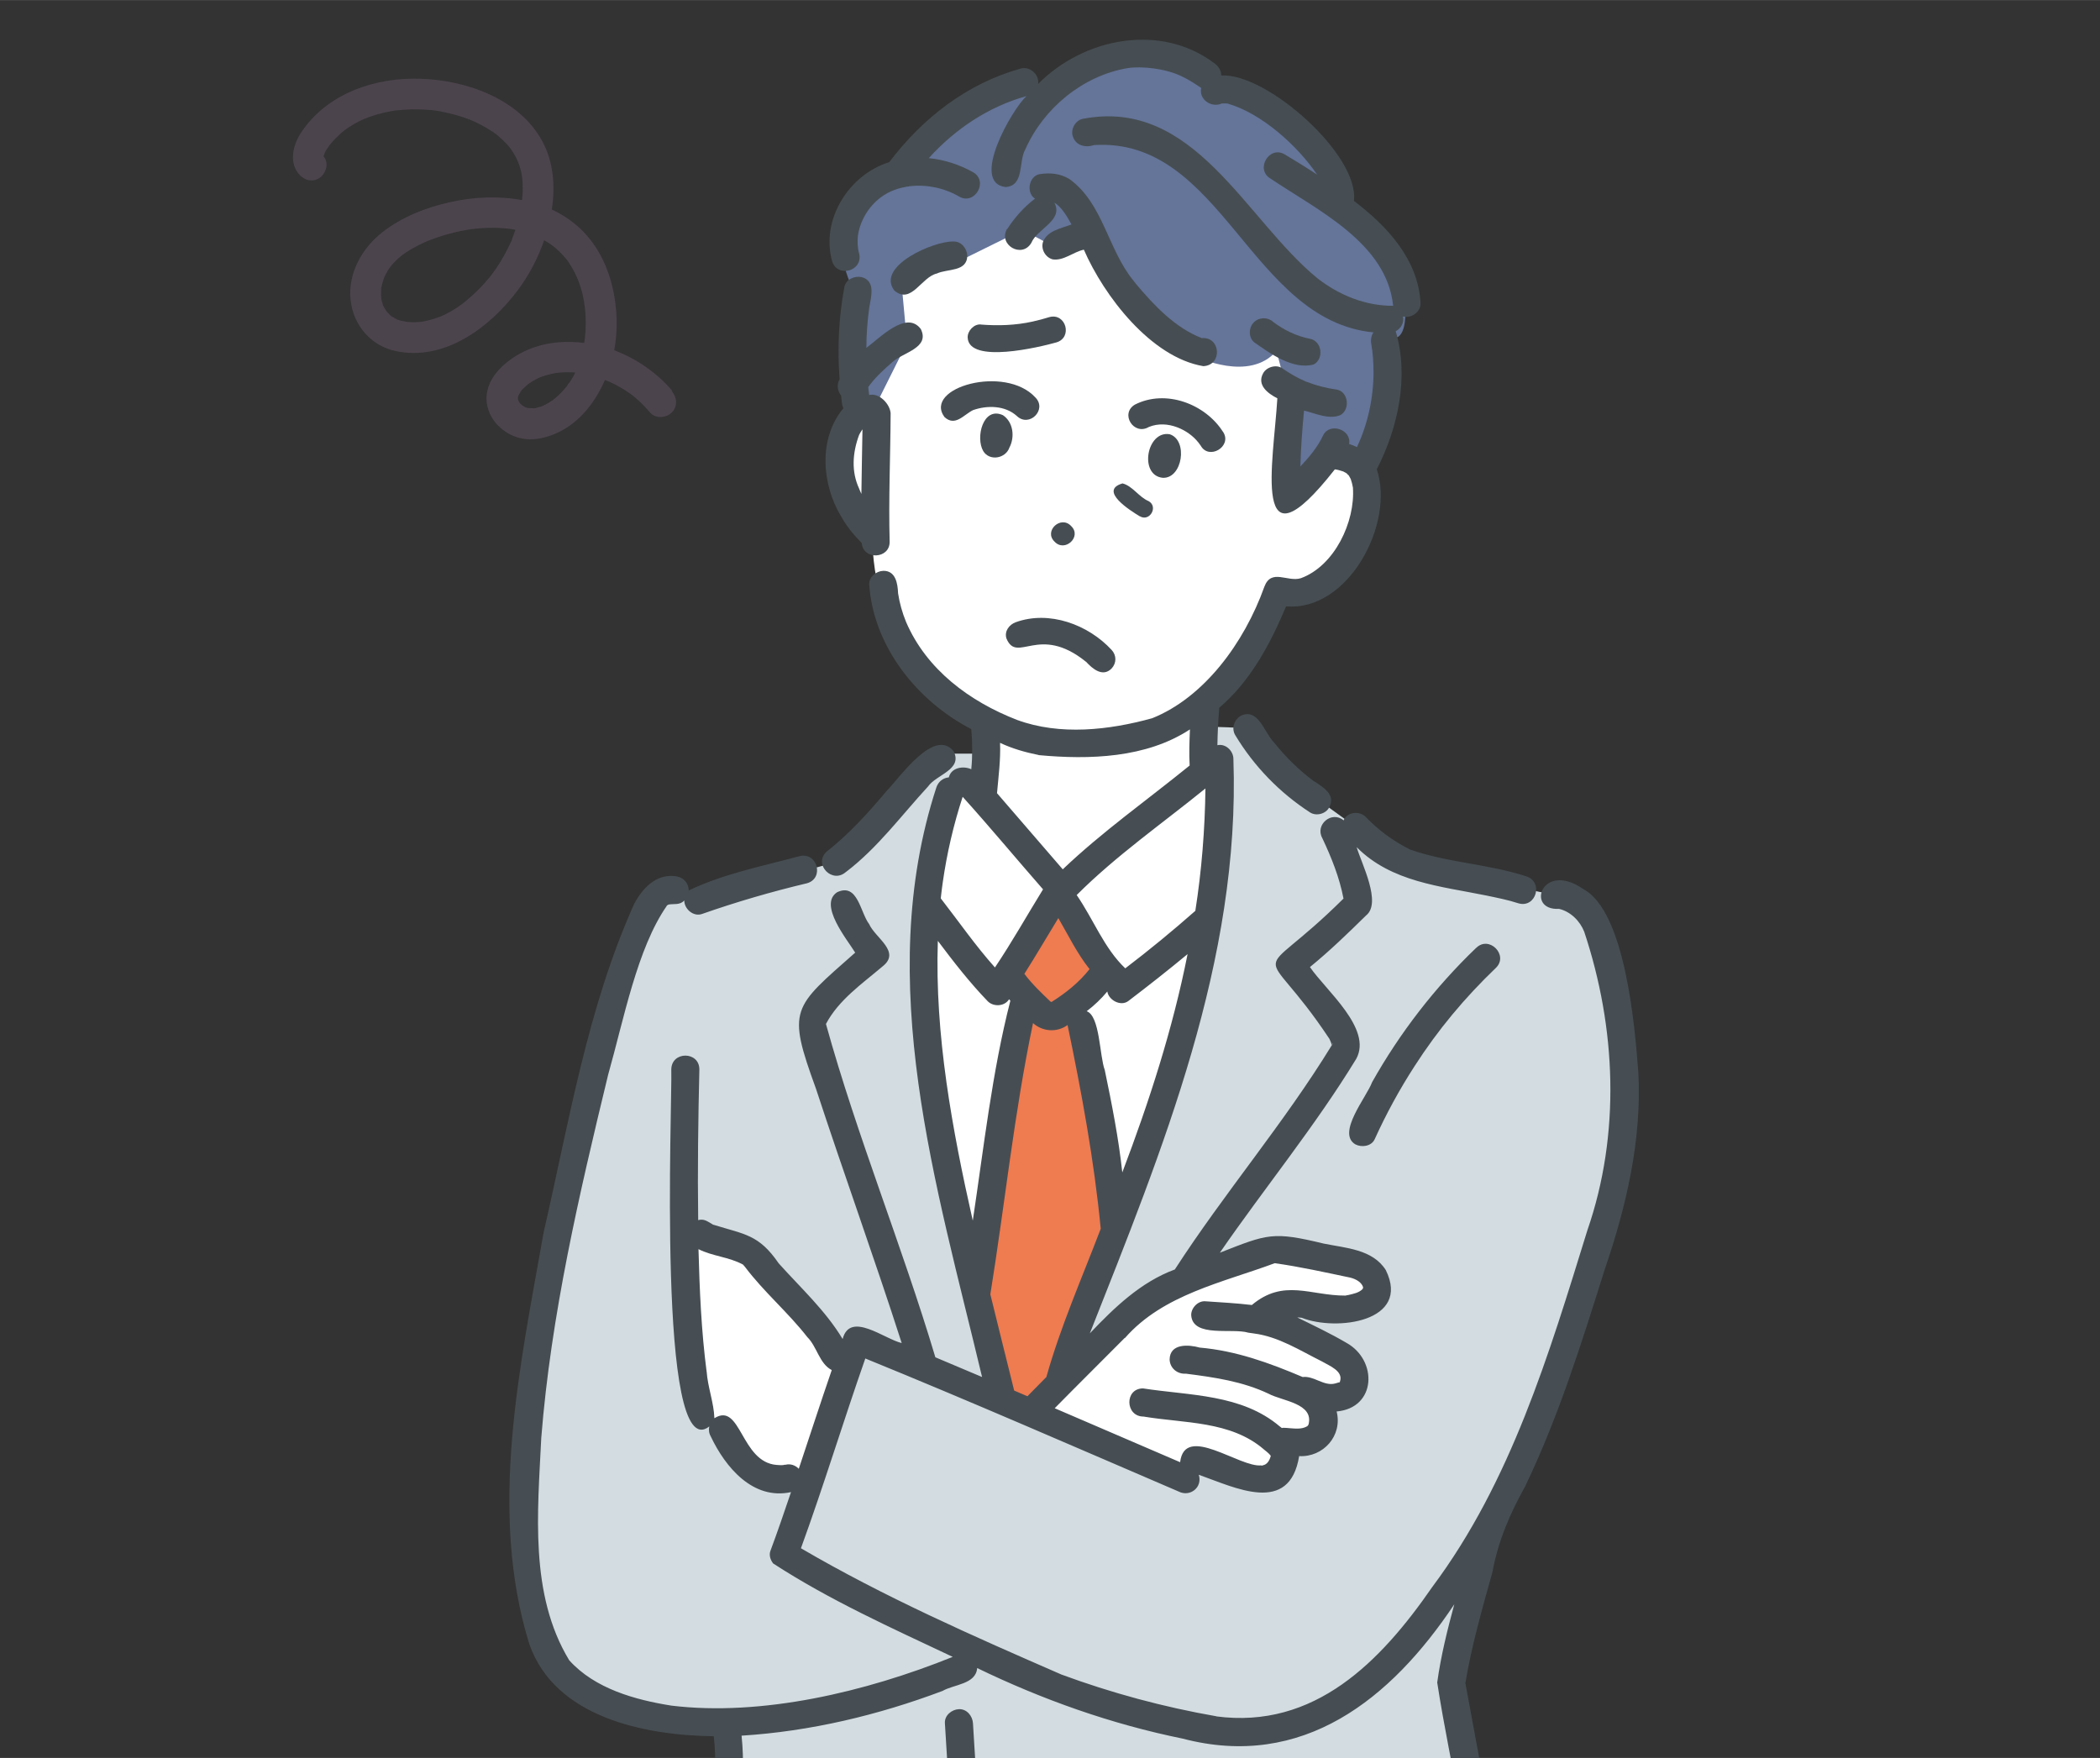 <?xml version="1.0" encoding="UTF-8"?><svg id="a" xmlns="http://www.w3.org/2000/svg" width="75.49mm" height="63.2mm" xmlns:xlink="http://www.w3.org/1999/xlink" viewBox="0 0 214 179.15"><rect x="0" y="0" width="214" height="179.15" fill="#333333" stroke="none"/><defs><clipPath id="c"><rect y="0" width="214" height="179" fill="none"/></clipPath></defs><g id="b"><g clip-path="url(#b)"><path d="M98.05,78.96s-4.33,5.27-3.94,16.05,1.33,19.26,2.81,25.89c1.48,6.63,5.21,21.84,5.21,21.84l3.21,1.51,3.16-3.76s9.33-24.71,11.31-30.66,5.13-22.29,4.45-32.48l-16.31,13.03-9.92-11.42h.02Z" fill="#fff"/><polygon points="107.57 91.14 102.36 99.34 104.62 102.31 99.73 128.89 103 143.11 106.55 143.68 113.94 124.61 109.68 102.22 112.68 98.92 107.57 91.14" fill="#ef7b51"/><path d="M100.44,76.8h-5.65l-9.57,11.04-14.07,3.91-4.05-.61s-4.48,3.46-7.25,18.4c-2.76,14.94-7.83,38.41-6.45,48.89s3.87,16.1,20.25,18.05l.21,9.02-2.63-.02-2.02,8.8,2.2.64-5.72,35.46s11.02,15.85,24.06,11.85l2.84-4.06,8.25-28.72s2.55,14.45,7.21,24.13c4.66,9.68,4.51,11.16,11.91,9.98,7.41-1.18,28.06-3.79,36.47-10.04,0,0,3.62-.53,2.23-6.79-1.38-6.26-6.84-33.42-6.84-33.42l3.05-1.18-2.14-6.64-2.35-.37-2.52-13.63,2.99-14.59s14.21-27.98,14.5-41.52-1.49-23.77-6.87-24.15l-15.2-3.25-11.95-8.65-4.22-5.14-4.36-.15v3.83l1.61.64s-.29,21.01-6.64,35.96c-6.34,14.95-10.89,30.27-10.89,30.27l-4.94-2.94s-7.78-27.97-7.78-38.54,1.78-21.71,2.79-22.48c1.01-.77,3.24-.99,3.24-.99l.29-3h.01Z" fill="#d2dce1"/><path d="M88.17,41.47s-6.69,3.59.77,14.41c0,0,.32,13.62,11.05,16.94l.19,7.97,7.79,9.6,15.01-10.77-.11-8.72s5.92-4.52,7.35-10.74c0,0,11.43.21,8.23-13.77,0,0-2.08-34.02-28.9-31.38-26.83,2.64-21.38,26.46-21.38,26.46Z" fill="#fff"/><path d="M86.36,139.36l-9.87-12.06-6.77-1.54.82,17.93,2.58,1.98s4.05,7.1,8.43,5.09l4.8-11.39h0Z" fill="#fff"/><path d="M105.34,143.03c.58.05,12.17-10.96,12.17-10.96l11.22-4.49,10.6,1.85s3.04,2.38-.89,3.75l-6.53-.36-4.15,1.62,3.27.87,7.04,3.22s2.43,4.19-2.09,4.21c0,0-.24,5.6-4.08,4.77,0,0-.7,4.98-4.8,3.26l-5.4-1.93-1.98,1.91-14.39-7.71h.01Z" fill="#fff"/><path d="M108.34,9.1s-6.06-1.97-10.39,2.25c-4.33,4.22-6.29,6.33-6.29,6.33,0,0-5.52.58-5.9,5.24-.38,4.65,1.57,7.18,1.57,7.18l-1.04,11.15,2.81.34,3.33-6.67-.6-6.51,5.86-1.78,6.52-3.22,3.63,1.97,3.16-2.17s1.29,10.18,10.99,13.16c0,0,5.33,2.6,8.09-.61l1.32,5.02s-1.25,10.42-.81,10.09,5.5-4.46,5.5-4.46l2.84,2.26s3.1-2.45,2.57-14.38c0,0,2.02,1.29,1.69-3.6-.33-4.88-6.21-8.23-6.21-8.23,0,0-.37-11.03-12.51-12.41,0,0-5.78-9.52-16.11-.94h-.02Z" fill="#657499"/><path d="M102.87,45.6c.56-1.08.39-2.58-.66-3.29-2.04-.94-2.82,2.29-2.01,3.66.64,1.05,2.29.76,2.67-.38h0Z" fill="#464e53"/><path d="M118.5,48.69c2.01.08,2.59-3.83.7-4.44-2.36-.41-3.16,4.21-.7,4.44Z" fill="#464e53"/><path d="M122.11,45.08s.02.03.02.04c0,0-.02-.03-.02-.04Z" fill="#464e53"/><path d="M124.66,44.05c-1.82-2.9-5.87-4.42-9.01-2.82-1.54.92-.12,3.19,1.42,2.28,1.92-.79,4.09.34,5.04,1.57,0,0,0,0-.01-.02.07.09.16.21.04.06.06.1.15.18.21.28h0c.83,1.52,3.2.12,2.32-1.34h0ZM124.43,43.78h.01s.07.1.1.13c-.04-.04-.07-.09-.11-.13Z" fill="#464e53"/><path d="M96.24,42.49c1.09,1.02,1.96-.23,2.92-.7,1.45-.51,3.27-.48,4.46.6,1.26,1.21,3.12-.65,1.89-1.89-3.08-3.37-11.44-1.01-9.27,1.99Z" fill="#464e53"/><path d="M110.67,67.43c.66.73,1.71,1.61,2.61.69.51-.55.51-1.34,0-1.89-2.39-2.59-6.37-4.06-9.78-2.82-.66.24-1.17.92-.94,1.65,1.1,2.63,3.29-1.52,8.11,2.38h0Z" fill="#464e53"/><path d="M85.71,52.6c.55,1.03,1.3,1.92,2.11,2.74.14,1.76,2.86,1.63,2.84-.13-.12-4.37.08-8.74.1-13.11-.08-.95-1.17-2.1-2.19-1.85-.03-.27-.06-.53-.09-.8.05-.08.1-.15.16-.23.02-.02.07-.09.09-.12-.02.02-.03.04-.04.06.64-.84,1.51-1.62,2.27-2.28,1.06-.97,3.84-1.43,2.87-3.36-1.47-1.95-4.21.96-5.54,1.92,0-1.36.1-2.72.29-4.07.17-1.08.7-2.74-.77-3.13-.7-.16-1.61.21-1.76,1-.59,3.14-.72,6.27-.49,9.42-.31.49-.22,1.19.15,1.64.06.44.05.9.24,1.3-2.56,3.06-2.22,7.7-.26,10.99h.02ZM87.55,49.79c-.81-1.73-.68-3.65,0-5.48,0,0,.14-.26.14-.25.06-.11.13-.21.2-.31-.03,2.19-.09,4.38-.11,6.58-.09-.21-.15-.32-.23-.53h0Z" fill="#464e53"/><path d="M136.87,48.04s.02,0,.03,0c0,0-.02,0-.03,0Z" fill="#464e53"/><path d="M102.62,23.32c-.92,1.62,1.5,3.05,2.47,1.44.6-1.47,3.31-2.29,2.36-4.1.07.04.14.09.21.13.66.53,1.12,1.34,1.53,2.08-1.03.39-2.5.64-2.91,1.8-.22.73.26,1.57,1,1.76,1.12.16,2.09-.76,3.17-.99,2.06,4.73,6.84,10.97,12.17,11.87,1.96-.08,1.8-3.01-.15-2.86.27.05.1,0-.08,0h.07c-2.72-1.06-4.83-3.31-6.68-5.5l-.27-.35c-2.61-3.16-3.09-7.88-6.52-10.35-.94-.58-1.98-.67-3.04-.51-1.12.2-1.4,1.91-.48,2.5-1.12.85-2.07,1.92-2.83,3.1l-.02-.02Z" fill="#464e53"/><path d="M109.16,53.61c-1.05-1.14-2.82.5-1.7,1.58,1.05,1.14,2.82-.5,1.7-1.58Z" fill="#464e53"/><path d="M116.16,52.61c.99.59,1.9-.96.9-1.54-1.01-.42-1.64-1.55-2.67-1.81-2.47.72.79,2.77,1.77,3.36h0Z" fill="#464e53"/><path d="M127.78,32.84c-.54.52-.57,1.51,0,2.02,1.66,1.17,3.99,2.85,6.09,2.28,1.06-.56.86-2.35-.34-2.61-1.4-.27-2.71-.9-3.84-1.77,0,0,.02.02.03.02-.53-.48-1.43-.47-1.94.06Z" fill="#464e53"/><path d="M97.14,24.61c-1.96-.07-7.91,2.51-6,5,1.73,1.45,2.74-1.38,4.33-1.74,1.08-.51,3.09-.14,3.1-1.83-.03-.73-.63-1.48-1.43-1.43Z" fill="#464e53"/><path d="M88.65,39.23s.02-.03.05-.06c-.02.02-.03.04-.05.06Z" fill="#464e53"/><path d="M99.95,33.06c-.7-.06-1.37.66-1.34,1.34.12,2.71,7.34.97,9.04.49,1.68-.49.98-3.03-.71-2.58-.57.18-1.15.33-1.73.46-1.72.38-3.5.44-5.26.3h0Z" fill="#464e53"/><path d="M124,174.92c.15,0,.3.02,0,0h0Z" fill="#464e53"/><path d="M108.2,170.67c.13.05.33.12,0,0h0Z" fill="#464e53"/><path d="M67.98,92.26l-.02.02s.02-.01.02-.02Z" fill="#464e53"/><path d="M71.99,139.62s.01.08.02.13c-.02-.16-.02-.17-.02-.13Z" fill="#464e53"/><path d="M133.89,79.61c-1.53-1.13-2.89-2.48-4.08-3.97-.98-1-1.61-3.6-3.42-2.67-.64.42-.92,1.27-.51,1.95,1.91,3.17,4.52,5.86,7.62,7.87.63.41,1.61.15,1.95-.51.71-1.3-.63-2.07-1.56-2.68h0Z" fill="#464e53"/><path d="M86.22,88.85c3.23-2.46,5.62-5.74,8.35-8.7.84-1.22,3.56-1.72,2.61-3.59-1.96-2.43-5.45,2.62-6.78,3.99-1.9,2.26-3.87,4.44-6.2,6.27-1.32,1.3.65,3.29,2.02,2.02h0ZM95.64,79.18c-.13.11-.07.06,0,0h0Z" fill="#464e53"/><path d="M133.25,145.33s.09-.09.12-.14c-.09.05-.12.11-.12.14Z" fill="#464e53"/><path d="M136.48,140.87h0s.04-.03.07-.06h0s-.06.05-.08.07h0Z" fill="#464e53"/><path d="M79.16,149.29c.13.02.2-.03,0,0h0Z" fill="#464e53"/><path d="M72.68,124.82s-.06-.03-.1-.05c.04.02.06.03.1.05Z" fill="#464e53"/><path d="M166.95,109.28c-.34-4.61-1.32-16.41-5.61-18.68-4.18-2.91-5.93,2.21-2.46,2.02,1.18.28,2.13,1.24,2.56,2.33,3.26,9.79,3.72,20.61.32,30.43-3.91,12.63-7.78,25.61-15.8,36.34-5.25,7.6-11.99,14.53-22.05,13.19h.08c-5.4-.94-10.74-2.38-15.88-4.28.03,0,.05.02.08.03-9.02-3.93-18.06-7.9-26.57-12.88,2.33-6.4,4.31-12.92,6.56-19.34,10.7,4.36,21.29,8.99,31.91,13.55h0c1.17.61,2.48-.41,2.07-1.7,3.72,1.31,9.25,4.14,10.23-1.9,2.46.13,4.44-2.08,3.82-4.55,4.07-.36,4.2-5.23.99-7-1.62-.95-3.31-1.75-5-2.58h.17s.28.04.28.03c3.5,1.4,11.16.43,8.57-4.86-1.35-2.13-4.09-2.24-6.33-2.7-5.19-1.25-5.69-.99-10.58.93,4.57-6.63,9.71-12.89,13.9-19.76,1.67-3.07-3.09-6.96-4.72-9.35,2.01-1.64,3.87-3.44,5.71-5.25,1.64-1.28-.46-5.3-.95-6.97,3.54,3.57,8.57,3.98,13.22,4.93,1.1.23,2.22.45,3.29.8,1.79.49,2.55-2.21.76-2.76-3.84-1.26-8.02-1.38-11.83-2.73-1.79-.91-3.14-1.91-4.52-3.32-.63-.65-1.88-.52-2.25.35-1.21-1.02-2.94.44-2.17,1.81.93,1.97,1.75,4.01,2.16,6.16-9.4,9.33-8.53,3.6-1.44,14.29.08.15.21.46.25.65-4.85,7.93-10.95,15.05-16,22.86-3.47,1.28-6.16,3.88-8.66,6.51,7.4-18.74,15.35-37.99,14.63-58.54,0-.82-.79-1.59-1.63-1.4.02-1.27.08-2.54.19-3.82,3.19-2.71,5.2-6.51,6.81-10.33,6.35.54,11.1-8.45,9.24-13.97,2.18-4.24,3.3-9.45,1.93-14.07.54-.28.89-.89.73-1.5.84.22,1.85-.46,1.8-1.38-.24-4.44-3.41-7.85-6.79-10.4.58-4.7-8.92-13.07-13.52-12.78,0-.48-.25-.92-.69-1.24-5.49-4.15-13.31-2.6-17.97,2.1.14-.96-.85-1.85-1.8-1.56-5.47,1.53-9.97,5.05-13.37,9.53-4.1,1.27-6.98,5.82-5.83,10.06.51,1.79,3.21,1.05,2.76-.76-.17-.57-.17-1.16-.13-1.74.2-1.55,1.08-3.02,2.31-3.95.91-.69,1.88-1,3-1.16,1.73-.19,3.5.18,5,1.05,1.59.94,3.04-1.54,1.44-2.47-1.38-.78-2.94-1.28-4.52-1.44,2.68-2.96,6.09-5.25,9.95-6.32-1.46,1.34-5.78,8.83-2.12,9.27,1.95-.15,1.28-2.6,2.02-3.87,1.85-4.17,5.85-7.48,10.4-8.25,1.43-.23,3.93.04,5.53.84.7.32,1.34.75,1.98,1.18-.26,1.16,1.02,2.05,2.08,1.59-.24,0,.49-.03.61,0,3.46.99,7.12,4.29,9.12,7.24-1.09-.72-2.19-1.4-3.3-2.06-1.58-.94-3.04,1.53-1.44,2.47,4.82,3.24,11.84,6.57,12.49,12.96-2.82.01-5.49-1.07-7.71-2.8-7.36-6.01-12.56-18.46-23.94-16.25-.73.16-1.23,1.05-1,1.76.3.98,1.3,1.2,2.18.91,13-.81,15.92,17.86,28.46,19.09-.22.33-.3.74-.22,1.18.17.93.22,1.88.23,2.84,0,2.63-.57,5.3-1.69,7.67-.25-.12-.52-.23-.8-.32.28-1.46-1.97-2.23-2.64-.89-.55,1.2-1.42,2.22-2.32,3.18.04-1.9.19-3.8.37-5.69,1.17.28,2.5.94,3.68.47,1.04-.54.86-2.39-.34-2.61-1.04-.14-2.06-.4-3.04-.78-.08-.03-.51-.16-.13-.05-.84-.35-1.64-.82-2.39-1.34-.61-.43-1.61-.13-1.95.51-.66,1.2.49,2.06,1.45,2.55-.39,6.51-2.73,18.18,5.86,7.24.28.03.57.12.84.21-.11-.04,0,0,.06.02h-.02c.13.06.25.13.37.21-.07-.03.15.18.13.13.08.09.38.7.23.39.1.29.18.59.23.89.05.28,0,.07,0,0,.25,3.5-1.88,7.99-5.3,9.24-1.36.43-3.01-1.02-3.72.86-2.07,5.78-6.17,11.3-11.43,13.41-4.4,1.22-9.4,1.78-13.76.18-4.83-1.87-9.24-5.12-11.33-10-.38-.93-.66-1.91-.81-2.91-.04-.99-.24-2.31-1.51-2.29-.73.03-1.48.63-1.43,1.43.45,6.31,4.9,11.86,10.4,14.7.12,1.36.13,2.73,0,4.09-.82-.37-2.04-.18-2.29.83-.58.05-1.07.43-1.27,1.03-6.45,19.8.02,40.6,4.66,60.08-1.59-.67-3.17-1.34-4.76-2.01-3.41-11.42-7.97-22.49-11.15-33.97,1.3-2.46,3.67-4.08,5.75-5.85,1.95-1.51-.72-2.9-1.35-4.33-.91-1.19-1.16-4.25-3.27-3.24-1.91,1.27,1.03,4.81,1.85,6.15-6.4,5.66-6.97,5.7-4,13.86,2.84,8.67,5.95,17.25,8.74,25.93-1.75-.4-5.27-3.3-6.02-.41-1.74-2.9-4.27-5.21-6.52-7.72-2.02-2.95-3.48-2.94-6.65-3.93.03.03-.02,0-.05-.02-.14-.05-.1-.05-.05-.03-.53-.3-.85-.58-1.45-.42-.07-5.13,0-10.25.12-15.37-.01-1.85-2.82-1.87-2.86,0,.12,3.19-1.5,40.59,3.87,36.4-.07.33-.04.68.15,1.01,1.49,3.15,4.3,6.52,8.18,5.68-.68,2-1.36,4.01-2.1,5.99-.16.43,0,.92.28,1.28,5.75,3.74,12.09,6.59,18.3,9.52-8.89,3.59-19.48,6.08-28.66,4.97-3.72-.59-7.82-1.73-10.42-4.62-4.08-6.72-3.21-15.16-2.85-22.68.99-12.51,3.86-24.8,6.81-36.98,1.6-5.65,2.96-12.9,5.99-17.24-.03.02-.05,0,.03-.04h0s.1-.05.14-.08c.55-.1,1.17.08,1.6-.42,0,.87.93,1.69,1.81,1.38,3.51-1.23,7.08-2.27,10.7-3.13,1.79-.51,1.05-3.21-.76-2.76-3.78,1.02-7.78,1.8-11.3,3.5,0-.83-.62-1.41-1.43-1.47-1.93-.2-3.27,1.25-4.11,2.81-4.77,10.58-6.65,22.25-9.24,33.51-2.41,13.67-5.67,28.34-1.46,41.94,2.62,7.49,11.74,9.31,18.8,9.4.26,2.25.15,4.78-.11,7.09-.99-.14-2.44-.11-2.76,1.07-.66,2.98-1.8,5.88-2.16,8.92-.04,1.17,1.16,1.85,2.17,2.09-2.26,10.38-3.62,20.92-5.17,31.43-.99-1.04-2.77.03-2.38,1.39,1.43,4.45,5.55,7.37,9.15,10.05.35,7.42.8,14.84,1.33,22.25.04,1.86,2.84,1.86,2.86,0-.48-6.79-.91-13.58-1.23-20.37,4.19,2.54,9.11,4.12,14.04,3.39,4.85-1.58,6.53-7.86,7.78-12.29,1.65-5.72,3.03-11.52,4.14-17.37,1.59,7.62,4.05,15.06,7.54,22.05,1.25,3.04,2.56,6.26,5.58,7.92,8.05,2.23,28.91-3.82,37.16-6.84-.18,6.28-.39,12.55-.62,18.83-.07,1.93-.14,3.85-.21,5.78-.03.75.68,1.46,1.43,1.43.8-.04,1.4-.63,1.43-1.43.31-8.59.63-17.18.86-25.78,2.81-1.34,7.13-2.93,7.34-6.52-2.83-11.96-5.18-24.04-7.51-36.11,2.26-.4,1.94-2.95,1.39-4.6-.62-1.53-1.03-5.85-3.2-5.57-.76-4.08-1.5-8.15-2.26-12.23.64-3.83,1.71-7.55,2.75-11.28.58-3.17,1.79-5.99,3.35-8.78,3.4-7.09,5.75-14.61,8.1-22.09,2.21-6.45,3.78-13.19,3.43-20.06v-.04ZM158.73,92.54s.06.04.11.05c-.03,0-.07-.02-.11-.05ZM135.84,106.26c-.03.07-.05.17-.1.24,0-.06.03-.15.1-.24ZM135.76,106.64s-.03-.04-.03-.1c0,.03.02.07.03.1ZM132.2,59h0c.09,0,.18,0,0,0ZM136.53,140.86h-.03s.04-.03.05-.04c0,0,0,.02-.02.03h0ZM116.31,134.72s.06-.04,0,0h0ZM114.65,136.34c3.89-4.43,9.96-5.64,15.25-7.61,2.53.35,5.17.94,7.7,1.47.65.16,1.18.52,1.31.99h0c-.04.09-.03.11,0,.08v-.08.04s0,.02,0,.03c0,0,0-.02,0-.03.02.07,0,.08-.02.04,0,.04-.03.07-.04.1-.38.38-.94.48-1.44.6.02,0-.32.05-.31.06-3.54.02-6.28-1.77-9.53.96-1.58-.19-3.17-.27-4.75-.38-.75-.06-1.46.7-1.43,1.43.17,2.31,4.18,1.27,5.82,1.77-.02,0,.58.08.56.08,2.52.32,4.71,1.74,6.94,2.85.74.44,2.23.98,1.83,2.07h0v.02s-.05.03-.06.04h0s0,0,0,0h.02s-.08.04-.04,0c-.13.04-.27.08-.41.12-1.13.3-2.18-.81-3.3-.66-3.39-1.44-6.8-2.68-10.49-3-1.15-.32-3.04-.44-3.07,1.21.03.89.78,1.51,1.67,1.45,2.89.37,5.75.78,8.41,2.04,1.38.75,4.66.97,4.07,3.16h0s-.05.07-.07.11c-.02,0-.04.02-.05.04h0c-.59.36-1.33.23-1.98.19.3.03-.51-.07-.61,0-.05-.04-.09-.07-.14-.11-.29-.22-.13-.1-.07-.05-3.89-3.31-9.17-3.14-13.94-3.88-1.9,0-1.83,2.87.05,2.87,4.2.7,8.87.43,12.26,3.34-.06-.05-.08-.06-.08-.06.28.23.58.44.79.72-.11.43-.35.9-.83.97.17,0-.29.06-.11,0-2.19.29-7.83-4.3-8.3-.32-4.26-1.84-8.52-3.67-12.78-5.5,2.36-2.4,4.76-4.77,7.13-7.16h.04ZM114.37,119.5c-.38-3.52-1.07-7-1.79-10.46-.54-1.44-.48-5.5-1.84-5.99.77-.59,1.48-1.26,2.1-2.01.13.87,1.35,1.55,2.13.98,2.05-1.56,4.07-3.15,6.05-4.79-1.51,7.62-3.91,15.03-6.66,22.27h.01ZM107.07,102.14h-.05.05ZM107.2,102.09s-.03.01-.04.02c-.05-.02-.1-.04-.11-.04-.94-.9-1.88-1.79-2.66-2.83,1.19-1.87,2.3-3.79,3.46-5.68,1.02,1.76,1.91,3.6,3.18,5.2-1.05,1.34-2.4,2.42-3.83,3.32h0ZM122.84,80.35c-.05,4.15-.39,8.4-1.03,12.47-2.3,2.03-4.71,4.01-7.14,5.86-2.16-2.05-3.24-4.99-4.95-7.47,4.02-4.02,8.72-7.29,13.13-10.87h-.01ZM105.84,76.95c5.16.48,10.96.31,15.42-2.62-.05,1.22-.1,2.46-.03,3.68-4.32,3.51-8.9,6.74-12.93,10.58-2.23-2.59-4.47-5.17-6.7-7.76.15-1.7.38-3.41.31-5.13,1.25.59,2.59.97,3.94,1.24h-.01ZM95.99,90.52c.02-.16.06-.48.08-.59.42-2.96,1.1-5.89,2.03-8.73,2.79,3.09,5.45,6.3,8.19,9.43-1.64,2.66-3.16,5.37-4.9,7.96-2-2.24-3.64-4.62-5.52-7.04.04-.34.07-.68.12-1.03ZM96.44,110.23c-.67-4.77-1.03-9.54-.87-14.35,1.6,2.13,3.23,4.23,5.08,6.15.59.6,1.73.54,2.18-.2.04.05.09.1.13.15-1.87,7.28-2.7,14.94-3.83,22.41-1.06-4.68-2.02-9.4-2.69-14.15h0ZM100.92,131.91c1.48-9.16,2.42-18.44,4.35-27.65.95.86,2.41,1,3.52.2,1.43,6.87,2.71,13.79,3.38,20.76-1.91,5.01-4.09,9.94-5.54,15.11-.65.65-1.29,1.3-1.93,1.96-.45-.19-.9-.39-1.35-.58-.81-3.27-1.63-6.53-2.43-9.81h0ZM84.06,104.55c-.03.09-.05.11,0,0h0ZM84.14,104.39h0s0,.01,0,0ZM75.78,128.91h-.01c.14.07.08.05.01,0ZM80.01,149.26c-.28.09-.59.04-.88.03h.03c-3.69-.27-3.64-6.47-6.36-4.76-.05-1.58-.68-3.17-.79-4.78v.05c-.54-4.15-.72-8.33-.83-12.5,1.45.73,3.11.79,4.53,1.57-.02-.02-.03-.03-.03-.04,0,0,.05.05.06.06-.01,0-.02,0-.03-.02.06.05.23.26.22.25,1.92,2.55,4.38,4.62,6.34,7.14.99.98,1.23,2.72,2.49,3.36-1.15,3.34-2.24,6.71-3.36,10.06-.35-.36-.86-.55-1.39-.4v-.02ZM131.79,193.97c-.33-1.5-.54-3.02-.78-4.54,6.75-.52,13.45-1.43,20.19-2.07.43,1.26.83,2.54,1.1,3.85-6.83,1.32-13.59,2.62-20.51,2.76h0ZM152.37,191.64v-.02h0v.02ZM152.36,191.63c0,.06-.02.06,0,0h0ZM152.33,191.46c0,.05.02.1.02.14-.05-.11-.05-.25-.02-.14ZM152.78,191.1s.08-.04.11-.02c0,0-.05,0-.11.02ZM128.64,174.9c.2-.03.07,0,0,0h0ZM78.46,192.88c-.06.21-.15.42-.21.63-2.52-.06-5.07.21-7.57-.14.46-2.19,1.13-4.33,1.69-6.5,2.45.47,4.9.94,7.36,1.41-.44,1.53-.81,3.08-1.27,4.6h0ZM112.9,240.33s-.01-.02,0,0h0ZM156.55,223.82c.47,2.13.95,4.26,1.46,6.38-4.41,5.8-28.27,10.57-35.34,11.58-3.3.19-7.78,1.77-9.91-1.65-8.15-14.73-11.49-31.57-12.55-48.25-.42-5.42-.72-10.85-1.06-16.27-.05-.74-.62-1.46-1.43-1.43-.73.03-1.48.63-1.43,1.43.71,11.2,1.22,22.45,3.06,33.54-.5.11-.97.45-1.06.99-1.1,6.41-2.52,12.77-4.25,19.04-1.29,4.31-2.07,9.18-5.77,12.16-8.01,1.29-16.14-4.59-21.41-10.11,2.22-11.52,3.18-23.37,5.86-34.85,2.11-.07,4.26.15,6.36-.07,1.92-.39,2.05-2.64,2.57-4.18,2.44-8.16,1.71-5.61-6.24-7.57.3-2.57.43-5.11.16-7.68,7.02-.44,13.92-2.09,20.48-4.56,1.18-.68,3.39-.67,3.53-2.33,6.67,3.23,13.67,5.71,20.94,7.19,12.22,3.21,21.24-4.02,27.68-13.69-.71,2.62-1.37,5.28-1.74,7.97.68,4.45,1.64,8.87,2.41,13.31-6.14.58-12.27,1.43-18.43,1.84-.3-.56-1.04-.89-1.64-.69-1.2.35-1.28,2.01-.78,2.93.56,1.71.43,8.2,2.64,8.03,6.71-.03,13.35-1.15,19.93-2.41,1.87,9.82,3.82,19.62,5.96,29.38v-.03Z" fill="#464e53"/><path d="M150.42,96.6c-4.18,4.01-7.77,8.65-10.6,13.69-.56,1.52-3.64,5.18-1.7,6.33.63.33,1.62.21,1.96-.51,1.17-2.58,2.53-5.08,4.07-7.46,2.39-3.72,5.12-6.98,8.3-10.03,1.31-1.29-.71-3.33-2.02-2.02h-.01Z" fill="#464e53"/></g><path d="M68.49,39.81c-1.52-1.8-3.61-3.25-5.9-4.12.29-1.57.32-3.2.12-4.77-.35-2.75-1.38-5.42-3.36-7.41-.9-.9-1.96-1.62-3.12-2.16.36-2.38.19-4.85-.99-7-2.35-4.3-7.74-6.18-12.38-6.33-4.61-.16-9.53,1.49-12.17,5.48-.78,1.17-1.25,2.88-.33,4.11.5.68,1.35,1.02,2.13.56.67-.39,1.06-1.45.56-2.13-.03-.04-.05-.07-.07-.09v-.07s.02-.03.02-.05c0,.03.06-.17.09-.26.05-.08.14-.27.13-.24.05-.09.11-.17.16-.25.07-.1.14-.2.21-.3.02-.03.03-.04.04-.05.04-.05.08-.1.12-.14.27-.33.57-.63.89-.92.07-.06.14-.13.21-.19,0,0,.11-.09.17-.14.07-.05.19-.14.18-.14.12-.08.23-.16.35-.24.36-.23.73-.45,1.11-.64.13-.06.26-.12.39-.18,0,0,.04-.02.07-.03.21-.08.41-.16.63-.24.46-.16.93-.29,1.4-.4.19-.04.38-.08.58-.12.15-.03.29-.05.44-.08.04,0,.07-.01.09-.02h.08c.94-.1,1.88-.14,2.82-.09.25.01.49.03.74.05.1,0,.2.02.29.03,0,0,.15.02.23.03.09.01.24.04.23.04.1.02.19.03.29.05.27.05.54.11.8.17.48.11.95.24,1.42.4.52.17.92.33,1.22.47.42.19.83.41,1.23.65.22.13.43.27.65.41.08.06.17.12.25.18.05.04.07.05.09.06,0,.01.03.03.07.06.36.31.71.63,1.03.98.08.09.16.19.24.28,0,0,.02.03.04.05.16.22.3.44.44.67.47.81.77,1.73.83,2.78.04.66.02,1.27-.05,1.87-2.44-.45-4.94-.33-7.35.21-2.44.54-4.9,1.51-6.88,3.06-2.09,1.63-3.54,4.21-3.24,6.93.28,2.55,2.07,4.66,4.62,5.19,4.97,1.04,9.59-2.44,12.4-6.19,1.15-1.54,2.07-3.28,2.7-5.11.17.1.34.19.5.3.08.05.16.11.24.16,0,0,.16.12.21.16.35.28.68.59.98.92.39.42.54.64.86,1.17,1.05,1.74,1.46,3.73,1.45,5.79,0,.5-.03,1-.09,1.5,0,.05-.03.22-.03.23,0,.07-.02.15-.04.22v.02c-1.71-.23-3.45-.12-5.09.44-2.5.85-5.58,3.22-4.71,6.24.4,1.38,1.54,2.44,2.88,2.9,1.43.49,2.99.15,4.31-.49,2.21-1.06,3.77-3.12,4.73-5.33.33.13.65.27,1.08.49.49.26.96.54,1.41.86.18.12.38.28.41.3.19.16.38.32.56.49.41.37.78.77,1.14,1.19.54.64,1.64.56,2.2,0,.64-.64.54-1.56,0-2.2l.04-.03ZM39.06,31.13c.03.07.05.17,0,0h0ZM41.44,32.79c-.08,0-.21-.04,0,0h0ZM52.21,24.33c-.03.08-.06.15-.09.23.05-.12.04-.1-.04.08-.44.94-.93,1.84-1.51,2.7-.15.22-.3.43-.46.64,0,.01-.23.29-.28.35-.36.44-.75.86-1.15,1.26-.37.36-.75.71-1.15,1.04-.07.06-.14.11-.21.17-.03.02-.1.08-.11.09-.26.19-.51.37-.78.55-.36.23-.73.44-1.11.62-.09.04-.17.08-.26.12-.03.02-.06.03-.08.04-.02,0-.05.02-.08.03-.23.08-.45.17-.68.24-.43.13-.87.24-1.32.31h-.08c-.09,0-.18.02-.28.02-.25.02-.5.02-.75,0-.11,0-.22-.02-.34-.02h-.02c-.2-.04-.4-.08-.6-.13-.08-.02-.16-.06-.25-.08-.02,0-.03,0-.05,0-.2-.11-.41-.22-.61-.34,0,0-.02,0-.03-.02-.07-.06-.14-.12-.21-.19-.06-.05-.29-.33-.29-.31-.13-.19-.25-.39-.35-.6,0-.02,0-.04-.02-.06-.04-.15-.09-.3-.13-.45,0,.02-.03-.16-.04-.25,0-.09-.02-.28-.02-.26,0-.24,0-.47.02-.71v-.05s0-.05.02-.09c.02-.1.04-.21.07-.31.03-.13.07-.26.11-.38.02-.05.09-.24.11-.32.03-.06.15-.3.13-.27.05-.09.1-.19.15-.28.07-.11.14-.23.21-.34.02-.02.1-.13.13-.18.33-.42.72-.79,1.13-1.13.25-.2.13-.1.08-.06.11-.08.22-.16.34-.24.21-.14.42-.27.63-.4.47-.27.95-.51,1.45-.73.06-.02.31-.13.3-.12.1-.04.21-.08.31-.12.25-.09.49-.18.74-.26.48-.16.97-.3,1.47-.42.45-.11.9-.21,1.36-.28.1-.02.2-.03.31-.05.05,0,.08-.01.1-.02.02,0,.05,0,.09-.01.26-.03.51-.06.77-.08.99-.08,1.99-.07,2.97.04.04,0,.18.03.22.03.06,0,.12.02.19.03.09.02.19.04.28.06-.06.18-.12.36-.19.54-.05.13-.1.25-.15.38h.03ZM57.99,39.02c-.04.06-.22.3-.24.35-.31.39-.66.75-1.03,1.08,0,0-.2.17-.23.2-.06.05-.13.09-.19.14-.24.17-.49.32-.75.45-.23.12-.25.13-.43.19-.17.05-.33.09-.5.14-.05,0-.1.02-.14.03-.03,0-.07,0-.12,0-.45,0-.73-.03-.9-.14-.06-.04-.12-.07-.18-.11.04.02-.2-.15-.22-.18-.05-.05-.09-.1-.13-.15,0-.02-.04-.09-.08-.15,0-.03-.06-.14-.07-.19v-.09s0-.08,0-.11c.02-.07.03-.14.06-.2,0,.03.29-.49.18-.34.17-.24.4-.45.62-.64.03-.02.14-.12.17-.15.07-.05.13-.1.2-.14.22-.15.44-.28.68-.4.09-.05.19-.09.28-.14.03,0,.05-.02.07-.03,0,0,.03,0,.07-.02.27-.1.55-.19.83-.26.23-.06.47-.11.7-.15.04,0,.19-.03.23-.03.08,0,.16-.02.24-.02.5-.04,1.01-.04,1.51,0-.07.13-.13.27-.2.4-.13.23-.26.45-.41.66h-.03Z" fill="#4c444d"/></g></svg>